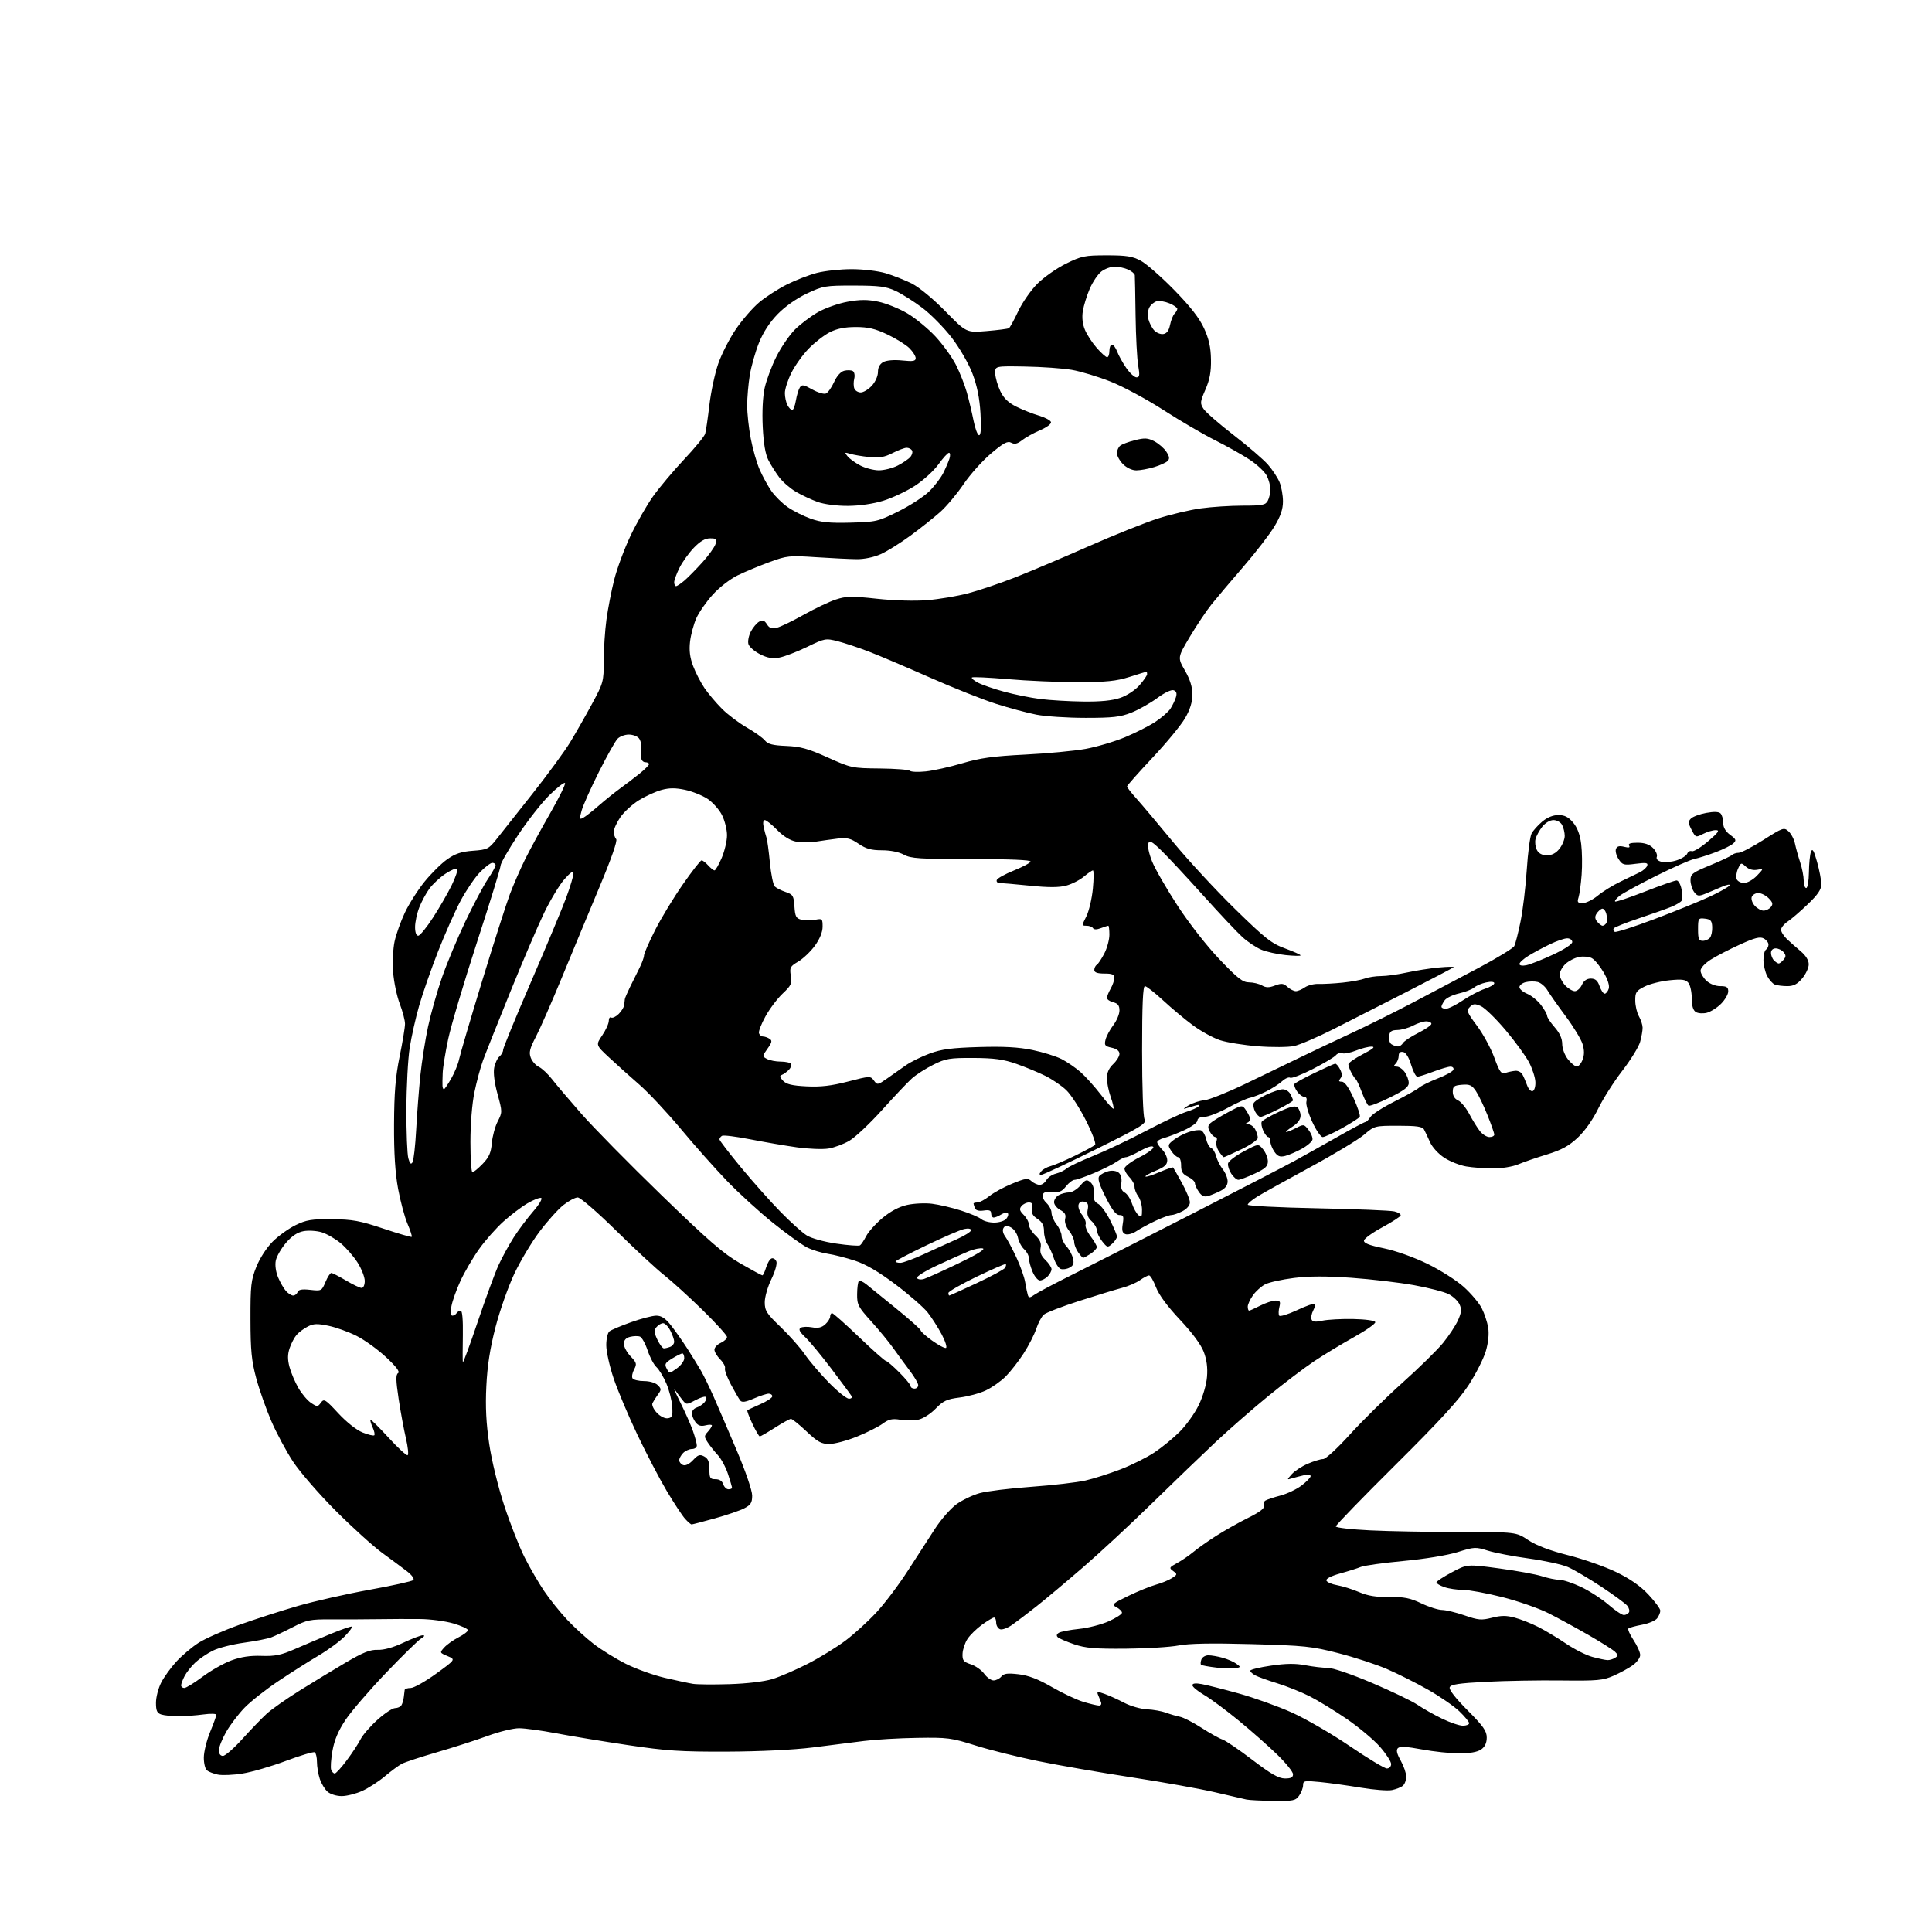 <?xml version="1.0" encoding="UTF-8" standalone="no"?>
<svg 
  version="1.1" 
  xmlns="http://www.w3.org/2000/svg" 
  xmlns:xlink="http://www.w3.org/1999/xlink" 
  xmlns:svg="http://www.w3.org/2000/svg"
  xmlns:rdf="http://www.w3.org/1999/02/22-rdf-syntax-ns#"
  xmlns:cc="http://creativecommons.org/ns#"
  xmlns:dc="http://purl.org/dc/elements/1.1/"
  viewBox="0 0 768 768"
  width="768"
  height="768"
>
<style>svg {background-color: white; }</style>"
<path stroke="none" fill="black" fill-rule="evenodd" d="M506.19,715.88C501.41,715.82 496.60,715.58 495.50,715.35C494.40,715.12 488.77,713.82 483.00,712.46C477.23,711.11 462.38,708.45 450.00,706.55C437.62,704.65 420.86,701.75 412.74,700.09C404.62,698.43 393.37,695.63 387.74,693.85C378.14,690.82 376.68,690.63 364.50,690.83C357.35,690.94 347.90,691.50 343.50,692.06C339.10,692.62 329.88,693.79 323.00,694.65C315.41,695.60 302.05,696.25 289.00,696.30C270.52,696.37 264.97,696.00 249.50,693.69C239.60,692.21 226.78,690.10 221.00,689.00C215.23,687.90 208.62,687.00 206.32,687.00C204.02,687.00 198.44,688.36 193.92,690.03C189.41,691.69 180.36,694.61 173.82,696.51C167.28,698.41 160.93,700.50 159.71,701.15C158.50,701.79 155.47,704.02 153.00,706.10C150.53,708.18 146.47,710.80 144.00,711.92C141.53,713.04 137.86,713.97 135.86,713.98C133.80,713.99 131.36,713.24 130.22,712.25C129.12,711.29 127.72,708.97 127.11,707.10C126.50,705.23 126.00,702.22 126.00,700.41C126.00,698.60 125.60,696.87 125.11,696.57C124.62,696.27 119.48,697.80 113.68,699.98C107.88,702.16 100.10,704.42 96.41,705.01C92.71,705.61 88.29,705.79 86.59,705.43C84.89,705.07 82.94,704.32 82.25,703.76C81.56,703.21 81.01,700.90 81.02,698.63C81.04,696.36 82.16,691.80 83.52,688.50C84.88,685.20 85.99,682.12 86.00,681.66C86.00,681.19 83.68,681.13 80.84,681.52C78.01,681.91 73.58,682.23 70.99,682.23C68.41,682.23 65.33,681.92 64.15,681.55C62.43,681.00 62.00,680.08 62.00,676.89C62.00,674.71 62.93,671.09 64.07,668.86C65.21,666.63 67.94,662.85 70.15,660.46C72.35,658.07 76.30,654.73 78.92,653.05C81.54,651.37 88.82,648.16 95.09,645.91C101.37,643.67 111.86,640.28 118.42,638.39C124.97,636.50 137.78,633.60 146.88,631.96C155.98,630.32 163.82,628.58 164.30,628.10C164.80,627.60 163.74,626.12 161.84,624.65C160.00,623.23 155.57,619.94 152.00,617.34C148.43,614.75 140.08,607.19 133.46,600.56C126.84,593.93 119.21,585.14 116.51,581.04C113.81,576.94 109.91,569.67 107.84,564.88C105.77,560.08 103.07,552.41 101.84,547.83C100.00,540.98 99.59,536.83 99.57,524.50C99.54,511.02 99.78,508.90 101.90,503.59C103.27,500.17 105.99,495.96 108.38,493.57C110.65,491.30 114.75,488.35 117.50,487.01C121.79,484.91 123.85,484.58 132.00,484.65C140.14,484.73 143.06,485.26 152.40,488.39C158.39,490.40 163.46,491.87 163.67,491.66C163.88,491.45 163.13,489.13 162.00,486.50C160.87,483.87 159.19,477.62 158.26,472.61C157.09,466.26 156.59,458.50 156.64,447.00C156.70,434.30 157.21,428.08 158.85,420.00C160.03,414.23 161.00,408.38 161.00,407.00C161.00,405.62 160.06,402.02 158.91,399.00C157.75,395.98 156.57,390.33 156.28,386.46C155.98,382.59 156.24,377.10 156.85,374.26C157.46,371.42 159.30,366.26 160.94,362.80C162.57,359.33 166.08,353.82 168.72,350.54C171.36,347.26 175.43,343.24 177.76,341.60C181.00,339.32 183.40,338.53 188.03,338.19C193.70,337.78 194.27,337.50 197.34,333.63C199.15,331.36 205.60,323.20 211.68,315.50C217.77,307.80 224.52,298.57 226.68,295.00C228.85,291.43 232.73,284.61 235.31,279.85C239.85,271.46 240.00,270.93 240.00,262.67C240.00,257.98 240.48,250.62 241.07,246.32C241.65,242.02 243.03,234.90 244.14,230.50C245.24,226.10 248.13,218.29 250.56,213.15C252.98,208.01 257.06,200.87 259.61,197.29C262.17,193.71 267.75,187.08 272.01,182.55C276.28,178.02 280.02,173.46 280.32,172.41C280.63,171.36 281.38,166.23 281.99,161.01C282.60,155.79 284.19,148.37 285.53,144.53C286.86,140.69 290.04,134.50 292.58,130.78C295.12,127.06 299.29,122.27 301.85,120.14C304.41,118.01 309.31,114.85 312.74,113.12C316.18,111.39 321.56,109.31 324.70,108.49C327.85,107.67 334.07,107.00 338.53,107.00C343.07,107.00 349.03,107.71 352.07,108.61C355.06,109.50 359.75,111.36 362.50,112.74C365.39,114.20 371.01,118.85 375.83,123.77C384.16,132.27 384.16,132.27 392.24,131.60C396.68,131.23 400.65,130.72 401.06,130.46C401.47,130.21 403.13,127.18 404.74,123.75C406.35,120.31 409.78,115.38 412.36,112.79C414.95,110.21 420.08,106.61 423.76,104.80C429.91,101.77 431.23,101.50 439.98,101.50C447.83,101.50 450.20,101.88 453.50,103.66C455.70,104.85 461.66,110.07 466.74,115.26C473.18,121.84 476.78,126.46 478.62,130.49C480.56,134.72 481.30,138.03 481.38,142.88C481.47,147.79 480.90,150.88 479.19,154.83C477.04,159.77 476.99,160.33 478.45,162.56C479.31,163.87 484.69,168.56 490.39,172.96C496.10,177.37 502.23,182.64 504.01,184.67C505.79,186.69 507.87,189.84 508.63,191.65C509.38,193.45 510.00,196.89 510.00,199.28C510.00,202.44 509.08,205.15 506.58,209.30C504.70,212.42 499.17,219.60 494.29,225.24C489.41,230.88 483.75,237.58 481.70,240.12C479.65,242.66 475.74,248.49 473.02,253.06C468.07,261.38 468.07,261.38 471.04,266.56C473.09,270.15 474.00,273.09 473.99,276.12C473.98,279.12 473.07,282.07 471.08,285.50C469.49,288.25 463.65,295.34 458.09,301.25C452.54,307.15 448.00,312.28 448.00,312.63C448.00,312.99 449.69,315.15 451.75,317.44C453.81,319.73 460.35,327.49 466.29,334.69C472.22,341.89 483.29,353.85 490.88,361.28C502.98,373.12 505.44,375.05 510.84,377.02C514.23,378.26 517.00,379.50 517.00,379.78C517.00,380.06 514.30,380.00 511.01,379.66C507.71,379.31 503.37,378.35 501.37,377.51C499.37,376.67 496.01,374.44 493.91,372.54C491.81,370.64 484.71,363.10 478.14,355.79C471.57,348.48 464.14,340.51 461.63,338.08C457.84,334.40 456.96,333.94 456.42,335.34C456.07,336.26 456.78,339.49 458.00,342.51C459.23,345.53 463.81,353.46 468.17,360.14C472.72,367.10 479.82,376.17 484.81,381.39C491.99,388.91 494.02,390.50 496.50,390.50C498.15,390.50 500.45,391.05 501.62,391.71C503.24,392.65 504.44,392.66 506.82,391.76C509.41,390.79 510.20,390.87 511.78,392.30C512.81,393.23 514.31,394.00 515.11,394.00C515.90,394.00 517.52,393.32 518.70,392.49C519.89,391.67 522.35,391.05 524.18,391.12C526.00,391.19 530.31,390.96 533.75,390.60C537.18,390.25 541.15,389.51 542.56,388.98C543.97,388.44 546.87,388.00 549.00,388.00C551.13,388.00 555.72,387.37 559.19,386.60C562.66,385.84 568.39,384.93 571.92,384.60C575.45,384.27 578.12,384.22 577.84,384.49C577.57,384.76 569.28,389.11 559.43,394.15C549.57,399.20 536.33,405.94 530.00,409.13C523.67,412.33 516.65,415.33 514.38,415.82C512.12,416.30 505.68,416.35 500.07,415.91C494.47,415.48 487.66,414.38 484.94,413.48C482.23,412.58 477.41,409.93 474.25,407.60C471.09,405.27 465.74,400.81 462.37,397.68C458.99,394.56 455.73,392.00 455.12,392.00C454.32,392.00 454.00,399.41 454.00,417.57C454.00,432.35 454.41,443.90 454.98,444.96C455.85,446.59 453.74,447.90 435.56,456.90C424.34,462.45 414.62,467.00 413.96,467.00C413.04,467.00 413.03,466.67 413.92,465.60C414.56,464.83 416.20,463.92 417.57,463.57C418.93,463.23 423.30,461.37 427.26,459.44C431.22,457.51 434.84,455.56 435.31,455.09C435.77,454.63 434.13,450.26 431.67,445.38C429.20,440.49 425.68,435.07 423.84,433.32C422.00,431.57 418.25,429.02 415.50,427.65C412.75,426.29 407.57,424.14 404.00,422.89C398.89,421.10 395.26,420.60 387.00,420.55C377.50,420.51 375.98,420.76 371.00,423.24C367.98,424.75 364.12,427.22 362.44,428.74C360.76,430.26 355.44,435.89 350.61,441.26C345.78,446.63 339.95,452.11 337.66,453.46C335.37,454.80 331.61,456.20 329.29,456.57C326.98,456.94 321.35,456.72 316.79,456.08C312.23,455.44 303.89,454.01 298.25,452.90C292.62,451.79 287.56,451.16 287.00,451.50C286.45,451.84 286.00,452.48 286.00,452.92C286.00,453.36 289.86,458.39 294.59,464.11C299.31,469.82 306.40,477.79 310.34,481.80C314.28,485.82 318.94,490.01 320.71,491.11C322.54,492.25 327.59,493.65 332.47,494.36C337.17,495.05 341.40,495.36 341.87,495.05C342.34,494.75 343.44,493.09 344.32,491.38C345.20,489.66 348.12,486.41 350.80,484.17C353.99,481.50 357.38,479.70 360.59,478.98C363.29,478.38 367.75,478.16 370.50,478.51C373.25,478.85 378.43,480.06 382.00,481.20C385.57,482.33 389.21,483.88 390.08,484.63C390.95,485.38 393.25,486.00 395.21,486.00C397.17,486.00 399.32,485.32 400.02,484.48C400.72,483.64 400.98,482.64 400.60,482.26C400.22,481.89 399.04,482.12 397.97,482.79C396.90,483.45 395.57,484.00 395.01,484.00C394.46,484.00 394.00,483.27 394.00,482.39C394.00,481.17 393.28,480.88 391.04,481.21C389.10,481.49 387.89,481.16 387.54,480.24C387.24,479.47 387.00,478.65 387.00,478.42C387.00,478.19 387.70,478.00 388.55,478.00C389.41,478.00 391.55,476.85 393.31,475.45C395.06,474.04 399.18,471.81 402.46,470.48C407.72,468.34 408.59,468.23 410.03,469.53C410.93,470.34 412.39,471.00 413.29,471.00C414.19,471.00 415.38,470.15 415.94,469.12C416.49,468.08 418.20,466.92 419.72,466.54C421.25,466.16 423.18,465.24 424.00,464.50C424.82,463.76 429.52,461.53 434.44,459.55C439.36,457.57 448.81,453.09 455.44,449.59C462.07,446.10 469.30,442.68 471.50,442.00C473.70,441.32 475.95,440.31 476.50,439.77C477.16,439.11 476.65,439.03 475.00,439.52C473.62,439.94 471.82,440.47 471.00,440.70C470.18,440.94 470.85,440.34 472.50,439.38C474.15,438.42 476.98,437.51 478.78,437.36C480.58,437.20 487.78,434.33 494.78,430.97C501.78,427.61 511.55,422.89 516.50,420.49C521.45,418.08 530.67,413.72 537.00,410.78C543.33,407.85 554.35,402.37 561.50,398.61C568.65,394.85 580.48,388.60 587.80,384.73C595.11,380.85 601.48,376.97 601.94,376.09C602.40,375.22 603.53,370.82 604.44,366.32C605.36,361.82 606.47,352.57 606.91,345.77C607.35,338.98 608.21,332.47 608.83,331.32C609.45,330.16 611.35,328.04 613.05,326.61C615.04,324.94 617.35,324.00 619.49,324.00C621.96,324.00 623.47,324.77 625.34,326.99C627.03,329.00 628.08,331.78 628.54,335.48C628.92,338.50 629.00,344.02 628.72,347.74C628.44,351.46 627.89,355.51 627.49,356.75C626.88,358.66 627.13,359.00 629.16,359.00C630.47,359.00 633.18,357.65 635.17,356.01C637.17,354.36 641.21,351.87 644.15,350.47C647.09,349.07 650.59,347.38 651.92,346.71C653.25,346.05 654.55,344.87 654.80,344.10C655.18,342.97 654.29,342.84 650.17,343.38C645.48,344.01 644.96,343.86 643.43,341.54C642.52,340.15 642.04,338.33 642.37,337.48C642.79,336.38 643.70,336.14 645.63,336.62C647.51,337.09 648.09,336.95 647.59,336.15C647.10,335.36 648.15,335.00 650.94,335.00C653.72,335.00 655.66,335.66 657.08,337.08C658.22,338.22 658.91,339.79 658.61,340.57C658.27,341.47 658.94,342.20 660.48,342.58C661.81,342.92 664.52,342.65 666.52,341.99C668.51,341.34 670.39,340.14 670.70,339.34C671.01,338.54 671.83,338.10 672.52,338.37C673.22,338.64 676.12,336.86 678.98,334.43C683.15,330.87 683.75,330.00 682.03,330.00C680.86,330.00 678.59,330.68 676.98,331.51C674.12,332.99 674.03,332.95 672.44,329.89C671.07,327.24 671.03,326.54 672.18,325.39C672.93,324.64 675.65,323.63 678.21,323.15C681.30,322.58 683.24,322.64 683.94,323.34C684.52,323.92 685.00,325.62 685.00,327.12C685.00,328.92 685.92,330.51 687.75,331.86C690.17,333.64 690.32,334.05 689.00,335.29C688.17,336.06 685.02,337.63 682.00,338.77C678.98,339.90 675.15,341.12 673.50,341.47C671.85,341.81 665.10,344.79 658.50,348.09C651.90,351.39 645.38,354.93 644.01,355.97C642.65,357.01 641.75,358.09 642.03,358.36C642.30,358.64 647.62,356.87 653.84,354.43C660.07,351.99 665.75,350.00 666.47,350.00C667.19,350.00 668.07,351.58 668.44,353.52C668.80,355.45 668.82,357.48 668.48,358.03C668.14,358.58 666.39,359.64 664.59,360.40C662.80,361.15 656.97,363.22 651.65,365.00C646.32,366.78 641.74,368.61 641.47,369.05C641.19,369.50 641.38,370.12 641.88,370.42C642.38,370.73 649.47,368.46 657.64,365.37C665.82,362.28 675.72,358.26 679.66,356.42C683.60,354.59 687.13,352.59 687.51,351.99C687.88,351.39 686.45,351.65 684.34,352.57C682.23,353.49 679.23,354.75 677.67,355.37C675.24,356.34 674.64,356.22 673.42,354.56C672.64,353.49 672.00,351.40 672.00,349.90C672.00,347.46 672.77,346.87 679.75,343.99C684.01,342.23 687.93,340.39 688.45,339.90C688.97,339.40 690.20,339.00 691.17,339.00C692.14,339.00 696.56,336.69 701.00,333.88C708.73,328.97 709.15,328.83 710.98,330.48C712.03,331.43 713.18,333.62 713.53,335.35C713.89,337.08 714.82,340.43 715.59,342.78C716.37,345.14 717.00,348.40 717.00,350.03C717.00,351.67 717.45,353.00 718.00,353.00C718.55,353.00 719.03,350.20 719.07,346.75C719.11,343.31 719.48,339.64 719.89,338.58C720.47,337.10 721.03,338.03 722.32,342.65C723.24,345.94 724.00,349.91 724.00,351.47C724.00,353.59 722.66,355.59 718.68,359.40C715.76,362.21 712.16,365.31 710.68,366.30C709.21,367.28 708.00,368.77 708.00,369.59C708.00,370.42 709.05,372.08 710.33,373.30C711.61,374.51 714.08,376.70 715.83,378.16C717.84,379.85 719.00,381.74 719.00,383.33C719.00,384.72 717.83,387.23 716.41,388.92C714.47,391.22 712.98,392.00 710.49,392.00C708.66,392.00 706.44,391.72 705.54,391.38C704.65,391.04 703.27,389.48 702.46,387.93C701.66,386.37 701.00,383.53 701.00,381.61C701.00,379.69 701.45,377.84 702.00,377.50C702.55,377.16 703.00,376.25 703.00,375.48C703.00,374.70 702.14,373.61 701.09,373.05C699.61,372.26 697.52,372.79 691.67,375.46C687.53,377.34 682.31,380.04 680.07,381.45C677.75,382.92 676.00,384.81 676.00,385.84C676.00,386.84 677.04,388.63 678.31,389.83C679.69,391.12 681.92,392.00 683.81,392.00C686.37,392.00 687.00,392.41 687.00,394.08C687.00,395.22 685.71,397.45 684.13,399.03C682.55,400.61 680.00,402.21 678.47,402.60C676.94,402.98 674.97,402.84 674.10,402.28C673.02,401.60 672.50,399.80 672.50,396.79C672.50,394.33 671.89,391.58 671.15,390.68C670.05,389.36 668.63,389.17 663.65,389.67C660.27,390.01 655.81,391.13 653.75,392.16C650.41,393.84 650.00,394.45 650.04,397.77C650.05,399.82 650.71,402.62 651.50,404.00C652.29,405.38 652.94,407.40 652.96,408.50C652.98,409.60 652.53,412.14 651.98,414.14C651.42,416.14 648.23,421.32 644.89,425.64C641.55,429.96 637.23,436.75 635.30,440.72C633.14,445.14 629.98,449.61 627.14,452.27C623.61,455.56 620.71,457.14 615.00,458.89C610.88,460.15 605.71,461.92 603.53,462.84C601.29,463.78 596.93,464.49 593.53,464.48C590.21,464.47 585.42,464.12 582.89,463.69C580.35,463.27 576.42,461.71 574.15,460.24C571.79,458.71 569.36,456.05 568.46,454.03C567.61,452.09 566.53,449.82 566.08,449.00C565.44,447.83 563.18,447.50 555.83,447.50C546.47,447.50 546.37,447.53 542.24,451.06C539.95,453.02 530.30,458.84 520.79,463.99C511.28,469.15 501.81,474.41 499.75,475.69C497.69,476.98 496.00,478.41 496.00,478.89C496.00,479.37 508.49,480.01 523.75,480.31C539.01,480.62 552.76,481.18 554.29,481.56C555.83,481.94 556.95,482.66 556.78,483.17C556.61,483.67 553.33,485.79 549.49,487.87C545.64,489.95 542.37,492.30 542.22,493.09C542.02,494.15 544.11,494.98 550.06,496.21C554.81,497.19 562.01,499.75 567.41,502.38C572.48,504.85 578.99,508.98 581.87,511.57C584.75,514.16 587.97,517.97 589.02,520.05C590.08,522.12 591.23,525.60 591.58,527.78C591.98,530.26 591.62,533.76 590.63,537.12C589.75,540.08 586.71,546.10 583.86,550.50C580.03,556.42 572.48,564.67 554.84,582.18C541.73,595.20 531.00,606.27 531.00,606.77C531.00,607.28 537.15,607.98 544.66,608.34C552.17,608.71 568.29,609.00 580.49,609.00C602.66,609.00 602.66,609.00 607.51,612.22C610.75,614.36 616.05,616.37 623.38,618.23C629.44,619.76 638.04,622.78 642.50,624.94C648.03,627.62 652.09,630.46 655.30,633.89C657.88,636.65 660.00,639.52 660.00,640.27C660.00,641.01 659.44,642.38 658.75,643.30C658.06,644.23 655.34,645.38 652.70,645.87C650.07,646.36 647.64,647.03 647.31,647.36C646.98,647.69 647.90,649.76 649.35,651.96C650.81,654.16 652.00,656.84 652.00,657.91C652.00,658.98 650.67,660.81 649.04,661.97C647.42,663.13 643.98,665.01 641.41,666.14C637.23,667.99 634.99,668.19 620.61,668.02C611.75,667.91 598.28,668.15 590.67,668.55C579.98,669.10 576.71,669.60 576.28,670.72C575.93,671.64 578.54,675.01 583.36,679.86C589.66,686.19 591.00,688.10 591.00,690.72C591.00,692.86 590.28,694.39 588.78,695.44C587.32,696.46 584.32,697.00 580.11,697.00C576.56,697.00 569.86,696.29 565.21,695.42C559.20,694.29 556.46,694.14 555.69,694.91C554.93,695.67 555.25,697.10 556.81,699.88C558.01,702.02 559.00,704.89 559.00,706.26C559.00,707.63 558.39,709.26 557.65,709.87C556.91,710.49 554.95,711.26 553.30,711.59C551.64,711.92 546.06,711.49 540.89,710.62C535.73,709.76 528.46,708.75 524.75,708.39C518.54,707.78 518.00,707.88 518.00,709.64C518.00,710.69 517.30,712.56 516.44,713.78C515.03,715.80 514.11,715.99 506.19,715.88zM510.75,706.97C513.16,706.99 514.00,706.56 514.00,705.29C514.00,704.35 511.19,700.85 507.75,697.51C504.31,694.16 497.41,688.07 492.41,683.96C487.42,679.86 481.23,675.27 478.66,673.77C476.10,672.28 474.00,670.54 474.00,669.91C474.00,669.15 475.22,669.00 477.75,669.46C479.81,669.84 486.45,671.52 492.50,673.20C498.55,674.89 508.00,678.28 513.50,680.74C519.00,683.21 529.37,689.22 536.56,694.11C543.74,699.00 550.38,703.00 551.31,703.00C552.26,703.00 553.00,702.23 553.00,701.23C553.00,700.26 551.00,697.17 548.55,694.37C546.09,691.57 540.13,686.58 535.30,683.27C530.46,679.96 523.80,675.90 520.50,674.24C517.20,672.59 511.46,670.29 507.74,669.14C504.02,668.00 500.08,666.58 498.99,665.99C497.89,665.41 497.00,664.57 497.00,664.13C497.00,663.68 500.71,662.78 505.25,662.12C511.23,661.24 514.98,661.20 518.89,661.96C521.85,662.53 525.85,663.00 527.78,663.00C529.83,663.00 537.15,665.49 545.40,668.99C553.16,672.29 561.31,676.20 563.51,677.70C565.70,679.19 570.09,681.67 573.27,683.21C576.44,684.74 580.15,686.00 581.52,686.00C582.88,686.00 584.00,685.55 584.00,685.00C584.00,684.45 582.24,682.31 580.09,680.25C577.93,678.19 572.32,674.32 567.61,671.65C562.90,668.98 555.55,665.29 551.28,663.45C547.00,661.61 538.33,658.77 532.00,657.15C521.48,654.44 518.54,654.14 497.50,653.56C481.65,653.13 472.64,653.29 468.50,654.10C465.20,654.74 455.75,655.31 447.50,655.38C435.24,655.48 431.50,655.16 427.00,653.63C423.98,652.60 421.05,651.34 420.51,650.84C419.86,650.24 420.00,649.62 420.90,649.06C421.67,648.59 425.26,647.90 428.90,647.52C432.53,647.15 437.86,645.78 440.75,644.48C443.64,643.18 446.00,641.65 446.00,641.09C446.00,640.53 445.02,639.55 443.82,638.90C441.79,637.82 442.11,637.51 448.57,634.38C452.38,632.54 457.30,630.53 459.50,629.93C461.70,629.33 464.55,628.16 465.83,627.34C468.06,625.92 468.08,625.78 466.35,624.51C464.65,623.27 464.76,623.05 467.91,621.34C469.77,620.33 472.69,618.33 474.40,616.91C476.10,615.48 480.20,612.60 483.50,610.49C486.80,608.39 492.52,605.17 496.22,603.34C500.81,601.06 502.77,599.56 502.40,598.60C502.11,597.83 502.38,596.88 503.02,596.49C503.66,596.09 506.35,595.20 509.01,594.50C511.67,593.80 515.45,591.99 517.42,590.49C519.39,588.99 521.00,587.32 521.00,586.77C521.00,586.20 519.84,586.06 518.25,586.44C516.74,586.80 514.60,587.36 513.50,587.68C511.50,588.27 511.50,588.27 513.50,586.00C514.60,584.76 517.45,582.90 519.83,581.87C522.22,580.84 524.98,580.00 525.97,580.00C526.98,580.00 531.64,575.73 536.59,570.25C541.44,564.89 550.82,555.65 557.45,549.71C564.08,543.78 571.38,536.62 573.67,533.80C575.97,530.97 578.63,526.94 579.58,524.82C580.95,521.78 581.08,520.47 580.20,518.54C579.59,517.20 577.65,515.35 575.89,514.45C574.14,513.54 567.93,511.93 562.10,510.88C556.27,509.83 545.10,508.51 537.27,507.95C527.34,507.25 520.42,507.26 514.38,508.01C509.62,508.61 504.47,509.74 502.94,510.53C501.41,511.32 499.22,513.28 498.08,514.89C496.94,516.49 496.00,518.53 496.00,519.40C496.00,520.28 496.24,521.00 496.54,521.00C496.84,521.00 498.84,520.10 501.00,519.00C503.16,517.90 505.89,517.00 507.07,517.00C508.87,517.00 509.11,517.41 508.58,519.55C508.23,520.95 508.19,522.49 508.49,522.98C508.79,523.47 511.98,522.50 515.57,520.82C519.16,519.14 522.34,518.00 522.63,518.30C522.92,518.59 522.64,519.80 522.00,520.99C521.37,522.18 521.08,523.76 521.36,524.49C521.74,525.48 522.83,525.61 525.68,524.99C527.78,524.54 533.29,524.24 537.92,524.33C542.81,524.43 546.48,524.94 546.69,525.56C546.88,526.14 543.09,528.81 538.27,531.50C533.45,534.18 526.31,538.51 522.41,541.11C518.51,543.72 510.29,549.95 504.16,554.96C498.02,559.97 488.62,568.19 483.25,573.22C477.89,578.26 466.52,589.19 458.00,597.52C449.48,605.86 437.08,617.36 430.45,623.09C423.83,628.81 415.55,635.75 412.07,638.50C408.58,641.25 404.23,644.57 402.39,645.87C400.56,647.17 398.37,647.97 397.53,647.65C396.69,647.33 396.00,646.15 396.00,645.03C396.00,643.91 395.62,643.00 395.15,643.00C394.68,643.00 392.53,644.28 390.36,645.85C388.19,647.42 385.60,649.96 384.59,651.50C383.59,653.03 382.70,655.68 382.63,657.37C382.52,660.04 382.96,660.61 385.90,661.58C387.77,662.19 390.17,663.89 391.24,665.35C392.30,666.81 393.97,668.00 394.96,668.00C395.95,668.00 397.33,667.30 398.04,666.45C399.06,665.22 400.51,665.04 404.92,665.55C408.89,666.02 412.68,667.48 418.08,670.60C422.26,673.02 427.88,675.67 430.58,676.49C433.29,677.31 436.11,677.98 436.86,677.99C437.67,678.00 437.97,677.40 437.61,676.50C437.27,675.67 436.74,674.37 436.43,673.59C435.95,672.41 436.39,672.38 439.18,673.38C441.01,674.04 444.51,675.63 446.96,676.92C449.41,678.20 453.46,679.36 455.96,679.48C458.46,679.60 461.85,680.21 463.50,680.82C465.15,681.44 467.65,682.17 469.04,682.44C470.44,682.71 474.32,684.70 477.66,686.86C480.99,689.01 484.72,691.09 485.94,691.48C487.16,691.87 492.51,695.51 497.83,699.57C505.20,705.19 508.27,706.95 510.75,706.97zM133.07,705.00C133.55,705.00 135.70,702.64 137.85,699.75C140.01,696.86 142.48,693.10 143.34,691.38C144.21,689.66 147.23,686.18 150.07,683.63C152.90,681.08 156.04,679.00 157.05,679.00C158.06,679.00 159.20,678.49 159.58,677.86C159.97,677.24 160.39,675.78 160.52,674.61C160.64,673.45 160.80,672.16 160.87,671.75C160.94,671.34 162.02,671.00 163.26,671.00C164.50,671.00 169.03,668.45 173.33,665.34C181.14,659.68 181.14,659.68 177.92,658.33C174.74,656.99 174.73,656.96 176.61,654.88C177.65,653.73 180.19,651.93 182.25,650.87C184.31,649.82 186.00,648.53 186.00,648.01C186.00,647.48 183.41,646.29 180.25,645.36C177.09,644.43 171.12,643.63 167.00,643.59C162.88,643.54 155.22,643.57 150.00,643.65C144.78,643.73 136.45,643.76 131.50,643.73C123.33,643.67 121.95,643.96 116.50,646.77C113.20,648.47 109.30,650.32 107.84,650.87C106.38,651.43 101.46,652.39 96.91,653.01C92.36,653.64 86.81,655.06 84.57,656.18C82.33,657.30 79.22,659.41 77.66,660.86C76.10,662.31 74.19,664.72 73.41,666.20C72.63,667.69 72.00,669.37 72.00,669.95C72.00,670.53 72.57,671.00 73.27,671.00C73.97,671.00 77.23,668.99 80.52,666.53C83.80,664.07 88.97,661.15 92.00,660.03C95.83,658.62 99.48,658.08 104.00,658.24C109.28,658.42 111.72,657.93 117.00,655.62C120.58,654.06 127.10,651.30 131.50,649.48C135.90,647.66 139.69,646.37 139.93,646.60C140.17,646.84 138.84,648.60 136.98,650.52C135.12,652.44 130.42,655.89 126.55,658.17C122.67,660.46 115.48,665.03 110.57,668.32C105.66,671.60 99.66,676.33 97.24,678.82C94.82,681.31 91.53,685.63 89.93,688.42C88.33,691.21 87.01,694.51 87.01,695.75C87.00,697.17 87.60,698.00 88.63,698.00C89.53,698.00 93.01,694.96 96.36,691.25C99.71,687.54 104.04,683.05 105.98,681.27C107.92,679.49 113.78,675.37 119.00,672.10C124.22,668.83 132.51,663.80 137.40,660.92C144.36,656.83 147.15,655.72 150.16,655.84C152.63,655.93 156.31,654.90 160.36,652.99C163.84,651.35 167.33,650.02 168.10,650.04C168.97,650.06 168.73,650.53 167.45,651.29C166.33,651.95 160.02,658.12 153.44,665.00C146.86,671.88 139.62,680.28 137.35,683.69C134.46,688.03 132.92,691.69 132.16,695.97C131.57,699.32 131.34,702.73 131.65,703.53C131.96,704.34 132.60,705.00 133.07,705.00zM290.00,669.48C296.85,669.27 303.72,668.46 307.00,667.47C310.02,666.55 316.42,663.79 321.20,661.33C325.99,658.86 332.74,654.70 336.20,652.08C339.67,649.46 345.17,644.43 348.43,640.90C351.70,637.38 357.27,630.00 360.81,624.50C364.36,619.00 369.23,611.46 371.64,607.75C374.04,604.04 377.90,599.64 380.19,597.97C382.49,596.31 386.65,594.31 389.44,593.54C392.22,592.77 401.48,591.63 410.00,591.02C418.52,590.40 428.20,589.28 431.50,588.52C434.80,587.76 441.07,585.77 445.44,584.08C449.81,582.40 455.85,579.39 458.87,577.39C461.88,575.39 466.43,571.66 468.98,569.11C471.53,566.56 474.91,561.84 476.49,558.61C478.15,555.23 479.55,550.47 479.80,547.35C480.11,543.68 479.69,540.48 478.50,537.37C477.41,534.50 473.88,529.74 469.04,524.60C464.09,519.35 460.68,514.72 459.52,511.70C458.54,509.12 457.30,507.00 456.77,507.00C456.24,507.00 454.61,507.85 453.15,508.90C451.68,509.94 448.46,511.32 445.99,511.96C443.52,512.61 435.88,514.94 429.00,517.15C422.12,519.36 415.78,521.82 414.91,522.60C414.03,523.39 412.69,525.91 411.93,528.20C411.17,530.50 408.91,534.92 406.90,538.03C404.89,541.14 401.68,545.25 399.77,547.17C397.85,549.08 394.30,551.58 391.87,552.72C389.44,553.87 384.76,555.13 381.47,555.54C376.38,556.18 374.97,556.83 371.90,559.99C369.87,562.07 366.88,563.97 365.05,564.34C363.26,564.70 360.01,564.71 357.83,564.36C354.67,563.85 353.27,564.17 350.90,565.92C349.26,567.13 344.68,569.44 340.71,571.05C336.75,572.67 331.79,573.99 329.69,574.00C326.49,574.00 325.04,573.20 320.59,569.00C317.69,566.25 314.90,564.01 314.40,564.03C313.91,564.04 311.05,565.61 308.05,567.53C305.05,569.44 302.34,571.00 302.03,571.00C301.72,571.00 300.40,568.74 299.09,565.98C297.78,563.22 296.88,560.80 297.10,560.61C297.32,560.42 299.64,559.33 302.25,558.19C304.86,557.05 307.00,555.64 307.00,555.06C307.00,554.48 306.36,554.00 305.58,554.00C304.80,554.00 302.13,554.87 299.65,555.94C296.24,557.40 294.91,557.58 294.22,556.69C293.71,556.03 292.06,553.18 290.54,550.34C289.02,547.50 287.96,544.61 288.19,543.93C288.42,543.25 287.57,541.66 286.30,540.39C285.04,539.13 284.00,537.39 284.00,536.52C284.00,535.66 285.12,534.44 286.50,533.82C287.88,533.19 289.00,532.14 289.00,531.48C289.00,530.82 284.61,525.98 279.25,520.73C273.89,515.49 267.02,509.25 264.00,506.88C260.98,504.50 252.43,496.59 245.01,489.28C237.43,481.82 230.70,476.00 229.65,476.00C228.63,476.00 226.06,477.37 223.96,479.03C221.85,480.70 217.59,485.44 214.49,489.56C211.39,493.68 206.87,501.22 204.46,506.31C202.05,511.41 198.68,520.96 196.98,527.54C194.80,535.98 193.72,542.88 193.33,551.00C192.92,559.25 193.25,565.75 194.47,574.00C195.46,580.65 197.98,590.98 200.45,598.50C202.80,605.65 206.42,614.88 208.50,619.00C210.57,623.13 214.10,629.20 216.33,632.50C218.56,635.80 222.67,640.92 225.45,643.87C228.23,646.83 232.97,651.16 236.00,653.49C239.03,655.82 244.77,659.37 248.77,661.39C252.77,663.40 259.75,665.91 264.27,666.97C268.80,668.02 273.85,669.10 275.50,669.36C277.15,669.62 283.68,669.68 290.00,669.48zM491.40,663.13C490.35,663.38 486.90,663.28 483.71,662.92C480.53,662.55 477.70,662.04 477.44,661.77C477.17,661.50 477.24,660.55 477.58,659.64C477.93,658.74 479.18,658.00 480.36,658.01C481.54,658.01 484.10,658.45 486.05,659.00C488.00,659.54 490.43,660.59 491.44,661.34C493.24,662.65 493.24,662.70 491.40,663.13zM639.00,659.92C639.83,659.95 641.17,659.54 642.00,659.02C643.33,658.18 643.33,657.91 642.00,656.61C641.17,655.81 636.45,652.82 631.50,649.97C626.55,647.12 619.36,643.20 615.53,641.27C611.69,639.33 603.43,636.46 597.17,634.87C590.91,633.29 583.88,632.00 581.54,632.00C579.21,632.00 575.88,631.51 574.15,630.90C572.42,630.30 571.00,629.46 571.00,629.04C571.00,628.62 573.75,626.81 577.11,625.02C583.22,621.76 583.22,621.76 595.86,623.46C602.81,624.39 610.49,625.79 612.93,626.57C615.36,627.36 618.51,628.00 619.93,628.00C621.34,628.00 625.20,629.28 628.51,630.84C631.81,632.41 636.68,635.56 639.32,637.84C641.96,640.13 644.74,642.00 645.50,642.00C646.26,642.00 647.17,641.53 647.53,640.96C647.88,640.38 647.57,639.18 646.84,638.28C646.10,637.39 641.45,633.98 636.50,630.71C631.55,627.44 625.59,623.93 623.25,622.91C620.91,621.90 613.93,620.38 607.75,619.53C601.56,618.69 594.22,617.28 591.44,616.40C586.61,614.88 586.05,614.90 579.44,616.98C575.40,618.24 566.42,619.72 557.94,620.51C549.94,621.26 542.29,622.32 540.94,622.88C539.60,623.44 535.88,624.61 532.68,625.49C529.15,626.47 527.02,627.56 527.26,628.28C527.48,628.94 529.42,629.78 531.58,630.15C533.74,630.53 537.64,631.76 540.26,632.88C543.71,634.37 547.00,634.91 552.26,634.84C558.14,634.76 560.53,635.23 565.00,637.36C568.02,638.80 571.74,639.98 573.25,639.99C574.76,640.00 578.78,640.96 582.18,642.14C587.65,644.04 588.92,644.14 593.08,643.08C596.71,642.15 598.80,642.14 602.13,643.04C604.52,643.68 608.72,645.34 611.48,646.74C614.24,648.14 619.20,651.11 622.50,653.35C625.80,655.59 630.52,657.98 633.00,658.65C635.48,659.32 638.17,659.89 639.00,659.92zM274.92,605.99C274.61,605.99 273.44,604.99 272.33,603.75C271.21,602.51 267.95,597.55 265.07,592.73C262.20,587.91 256.91,577.78 253.32,570.23C249.73,562.68 245.49,552.61 243.90,547.85C242.30,543.10 241.00,537.19 241.00,534.72C241.00,532.26 241.56,529.79 242.25,529.24C242.94,528.68 246.79,527.05 250.81,525.62C254.83,524.18 259.37,523.00 260.89,523.00C262.90,523.00 264.49,524.03 266.64,526.75C268.28,528.81 271.21,532.98 273.16,536.00C275.10,539.02 277.60,543.08 278.71,545.00C279.82,546.92 282.11,551.65 283.81,555.50C285.51,559.35 289.62,568.92 292.95,576.78C296.42,584.97 299.00,592.52 299.00,594.50C299.00,597.36 298.46,598.23 295.83,599.59C294.09,600.49 288.80,602.30 284.08,603.60C279.36,604.91 275.24,605.98 274.92,605.99zM289.57,592.00C290.36,592.00 291.00,591.75 291.00,591.44C291.00,591.13 290.28,588.67 289.40,585.97C288.51,583.27 286.70,579.89 285.36,578.44C284.02,577.00 282.21,574.72 281.33,573.38C279.87,571.15 279.87,570.80 281.37,569.15C282.27,568.15 283.00,567.03 283.00,566.65C283.00,566.27 281.85,566.25 280.45,566.60C278.60,567.07 277.51,566.72 276.48,565.37C275.70,564.34 275.05,562.74 275.03,561.82C275.01,560.89 275.86,559.86 276.91,559.53C277.96,559.20 279.37,558.25 280.05,557.44C280.73,556.62 281.00,555.67 280.65,555.32C280.30,554.97 278.40,555.54 276.43,556.59C272.86,558.49 272.84,558.49 271.17,556.37C270.25,555.20 268.92,553.40 268.22,552.37C267.52,551.34 268.52,553.65 270.44,557.50C272.37,561.35 274.63,566.47 275.47,568.88C276.31,571.28 277.00,573.87 277.00,574.63C277.00,575.38 276.13,576.00 275.07,576.00C274.01,576.00 272.44,576.71 271.57,577.57C270.71,578.44 270.00,579.74 270.00,580.46C270.00,581.19 270.70,582.05 271.56,582.38C272.50,582.75 274.05,581.97 275.49,580.42C277.48,578.27 278.20,578.04 279.93,578.96C281.49,579.80 282.00,581.05 282.00,584.04C282.00,587.57 282.26,588.00 284.43,588.00C285.99,588.00 287.09,588.72 287.50,590.00C287.85,591.10 288.78,592.00 289.57,592.00zM162.05,578.47C162.48,578.21 162.16,575.18 161.36,571.75C160.55,568.31 159.25,561.25 158.46,556.05C157.35,548.68 157.31,546.43 158.25,545.84C159.07,545.34 157.53,543.29 153.48,539.51C150.19,536.44 144.90,532.62 141.72,531.03C138.54,529.43 133.51,527.62 130.53,527.01C126.12,526.09 124.61,526.15 122.31,527.34C120.76,528.14 118.77,529.63 117.89,530.65C117.01,531.67 115.77,534.03 115.14,535.90C114.31,538.38 114.29,540.40 115.08,543.40C115.68,545.65 117.27,549.42 118.63,551.76C119.98,554.10 122.25,556.77 123.67,557.70C126.10,559.30 126.32,559.29 127.57,557.58C128.79,555.91 129.32,556.23 134.46,561.78C137.75,565.33 141.71,568.47 144.14,569.44C146.40,570.34 148.49,570.84 148.79,570.55C149.08,570.25 148.78,568.82 148.12,567.38C147.47,565.93 147.08,564.58 147.28,564.39C147.47,564.20 150.70,567.39 154.46,571.49C158.21,575.59 161.63,578.73 162.05,578.47zM265.46,563.79C267.21,563.54 267.46,562.88 267.22,559.11C267.06,556.69 266.01,552.56 264.87,549.93C263.74,547.30 261.98,544.38 260.95,543.45C259.92,542.52 258.34,539.54 257.44,536.81C256.53,534.09 255.16,531.62 254.39,531.32C253.62,531.03 251.87,531.07 250.50,531.41C248.79,531.84 248.00,532.73 248.00,534.21C248.00,535.41 249.20,537.65 250.68,539.18C253.08,541.69 253.22,542.22 252.06,544.39C251.35,545.72 251.07,547.30 251.44,547.90C251.81,548.51 253.86,549.00 255.99,549.00C258.22,549.00 260.54,549.68 261.47,550.62C262.94,552.08 262.95,552.43 261.53,554.37C260.67,555.54 259.70,557.09 259.36,557.80C259.02,558.52 259.80,560.22 261.09,561.59C262.42,563.02 264.30,563.96 265.46,563.79zM337.44,556.00C338.52,556.00 338.85,555.56 338.36,554.75C337.94,554.06 334.36,549.23 330.41,544.00C326.45,538.77 321.81,533.18 320.10,531.56C317.84,529.42 317.34,528.40 318.25,527.83C318.94,527.39 320.98,527.30 322.79,527.64C325.17,528.07 326.62,527.75 328.04,526.46C329.12,525.49 330.00,524.08 330.00,523.35C330.00,522.61 330.35,522.00 330.77,522.00C331.20,522.00 336.01,526.27 341.47,531.50C346.93,536.73 351.75,541.00 352.17,541.00C352.60,541.00 354.98,543.04 357.47,545.53C359.96,548.02 362.00,550.49 362.00,551.03C362.00,551.56 362.68,552.00 363.50,552.00C364.32,552.00 365.00,551.39 365.00,550.65C365.00,549.91 363.54,547.37 361.75,545.01C359.96,542.65 357.03,538.65 355.24,536.12C353.45,533.59 349.44,528.70 346.33,525.27C341.15,519.55 340.67,518.62 340.72,514.46C340.74,511.95 341.05,509.62 341.40,509.27C341.75,508.92 343.11,509.50 344.42,510.57C345.73,511.63 351.12,516.01 356.40,520.29C361.68,524.58 366.00,528.44 366.00,528.87C366.00,529.31 368.03,531.12 370.52,532.91C373.01,534.69 375.48,536.01 376.02,535.83C376.56,535.65 375.82,533.25 374.37,530.50C372.91,527.75 370.40,523.81 368.78,521.75C367.16,519.69 361.43,514.69 356.04,510.63C349.29,505.54 344.25,502.59 339.87,501.15C336.37,500.00 331.48,498.75 329.00,498.39C326.52,498.02 322.84,496.89 320.82,495.88C318.80,494.86 312.72,490.49 307.32,486.15C301.92,481.82 293.65,474.28 288.95,469.39C284.25,464.50 275.98,455.20 270.59,448.71C265.19,442.23 257.82,434.36 254.21,431.21C250.60,428.07 245.20,423.23 242.22,420.45C236.79,415.40 236.79,415.40 239.40,411.56C240.83,409.45 242.00,406.86 242.00,405.80C242.00,404.75 242.43,404.15 242.96,404.48C243.49,404.80 244.84,404.16 245.96,403.04C247.08,401.92 248.06,400.33 248.12,399.50C248.19,398.68 248.31,397.63 248.38,397.17C248.44,396.72 249.36,394.58 250.41,392.42C251.46,390.26 253.15,386.86 254.16,384.86C255.17,382.86 256.00,380.60 256.00,379.84C256.00,379.07 257.97,374.55 260.39,369.78C262.80,365.01 267.77,356.81 271.44,351.56C275.10,346.30 278.46,342.00 278.89,342.00C279.33,342.00 280.50,342.90 281.50,344.00C282.50,345.10 283.63,346.00 284.03,346.00C284.43,346.00 285.71,343.78 286.88,341.06C288.04,338.35 289.00,334.28 289.00,332.02C289.00,329.77 288.09,326.14 286.98,323.96C285.87,321.78 283.28,318.89 281.23,317.54C279.18,316.19 275.18,314.58 272.34,313.98C268.56,313.17 266.07,313.17 263.01,314.00C260.71,314.62 256.68,316.45 254.05,318.06C251.42,319.68 248.08,322.72 246.63,324.81C245.19,326.90 244.00,329.51 244.00,330.60C244.00,331.70 244.42,333.03 244.94,333.55C245.53,334.15 243.07,341.21 238.34,352.50C234.19,362.40 227.50,378.52 223.46,388.32C219.43,398.12 214.75,408.79 213.07,412.02C210.57,416.82 210.19,418.37 210.99,420.46C211.52,421.87 212.98,423.52 214.23,424.11C215.48,424.71 217.85,426.94 219.50,429.07C221.15,431.20 226.39,437.37 231.15,442.79C235.91,448.21 250.21,462.74 262.93,475.07C281.77,493.33 287.59,498.38 294.28,502.22C298.80,504.82 302.74,506.96 303.04,506.97C303.34,506.99 304.02,505.57 304.54,503.82C305.07,502.06 306.06,500.45 306.75,500.23C307.44,500.01 308.28,500.57 308.63,501.48C308.98,502.39 308.09,505.52 306.63,508.50C305.18,511.46 304.00,515.58 304.00,517.67C304.00,521.02 304.73,522.17 310.28,527.48C313.74,530.79 318.08,535.70 319.93,538.39C321.77,541.07 326.09,546.14 329.52,549.64C332.96,553.14 336.52,556.00 337.44,556.00zM269.05,543.96C270.67,542.81 272.00,540.99 272.00,539.93C272.00,538.87 271.66,538.00 271.25,538.00C270.84,538.01 269.02,538.91 267.22,540.01C264.39,541.74 264.08,542.29 265.02,544.04C266.10,546.06 266.10,546.06 269.05,543.96zM189.88,525.50C193.03,516.15 196.77,505.97 198.19,502.89C199.61,499.80 202.32,494.85 204.21,491.89C206.11,488.92 209.60,484.27 211.96,481.54C214.35,478.79 215.75,476.42 215.11,476.20C214.49,476.00 212.03,476.96 209.66,478.35C207.29,479.74 203.00,482.99 200.13,485.57C197.26,488.15 192.91,493.06 190.47,496.49C188.03,499.91 184.70,505.59 183.07,509.11C181.45,512.62 179.82,517.19 179.45,519.25C179.02,521.63 179.16,523.00 179.83,523.00C180.41,523.00 181.16,522.55 181.50,522.00C181.84,521.45 182.58,521.00 183.14,521.00C183.77,521.00 184.09,524.67 183.99,530.75C183.89,536.11 183.89,540.95 183.98,541.50C184.07,542.05 186.72,534.85 189.88,525.50zM263.90,536.00C264.42,536.00 265.55,535.73 266.42,535.39C267.29,535.06 268.00,534.14 268.00,533.34C268.00,532.55 267.31,530.57 266.47,528.95C265.64,527.33 264.34,526.00 263.60,526.00C262.85,526.00 261.67,526.70 260.96,527.55C259.90,528.82 259.97,529.71 261.32,532.55C262.23,534.45 263.39,536.00 263.90,536.00zM411.26,514.64C412.49,513.77 419.35,510.14 426.50,506.58C433.65,503.02 454.89,492.24 473.69,482.63C492.50,473.02 510.95,463.48 514.69,461.43C518.44,459.37 526.13,455.06 531.80,451.85C537.46,448.63 542.42,446.00 542.81,446.00C543.20,446.00 544.08,445.10 544.76,444.01C545.45,442.92 549.72,440.17 554.25,437.90C558.79,435.63 563.22,433.14 564.11,432.36C565.00,431.58 568.34,429.93 571.54,428.69C574.74,427.45 577.54,425.89 577.76,425.22C577.98,424.55 577.46,424.00 576.59,424.00C575.73,424.00 572.65,424.90 569.76,426.00C566.87,427.10 564.02,428.00 563.43,428.00C562.84,428.00 561.71,425.86 560.93,423.25C560.02,420.25 558.86,418.38 557.75,418.18C556.59,417.96 556.00,418.49 556.00,419.73C556.00,420.76 555.46,422.14 554.80,422.80C553.87,423.73 553.97,424.00 555.24,424.00C556.15,424.00 557.59,425.00 558.44,426.22C559.30,427.44 560.00,429.37 560.00,430.50C560.00,432.07 558.19,433.46 552.44,436.30C548.28,438.36 544.49,439.80 544.02,439.51C543.54,439.22 542.36,436.85 541.38,434.24C540.40,431.63 539.31,429.27 538.95,429.00C538.59,428.73 537.78,427.52 537.15,426.32C536.52,425.11 536.00,423.66 536.00,423.08C536.00,422.50 538.59,420.70 541.75,419.06C545.78,416.98 546.83,416.08 545.27,416.05C544.04,416.02 541.23,416.72 539.02,417.61C536.81,418.49 534.36,418.97 533.58,418.67C532.79,418.37 531.64,418.73 531.01,419.49C530.39,420.24 526.27,422.69 521.87,424.94C517.47,427.19 513.41,428.76 512.86,428.41C512.31,428.07 510.87,428.69 509.68,429.78C508.48,430.88 505.64,432.71 503.37,433.85C501.10,434.98 498.18,436.13 496.87,436.39C495.57,436.64 491.57,438.45 488.00,440.40C484.43,442.36 480.26,443.96 478.75,443.98C477.05,443.99 476.00,444.54 476.00,445.43C476.00,446.21 473.64,447.93 470.75,449.26C467.86,450.58 464.26,451.97 462.75,452.35C461.24,452.73 460.00,453.48 460.00,454.02C460.00,454.56 460.90,455.90 462.00,457.00C463.10,458.10 464.00,460.01 464.00,461.25C463.99,462.98 462.94,463.93 459.45,465.37C456.95,466.40 455.11,467.44 455.36,467.69C455.60,467.94 458.11,467.15 460.93,465.93C463.75,464.72 466.19,463.90 466.35,464.11C466.52,464.33 468.08,467.08 469.82,470.23C471.57,473.39 473.00,476.86 473.00,477.96C473.00,479.15 471.82,480.56 470.05,481.47C468.43,482.31 466.45,483.00 465.65,483.00C464.85,483.00 462.02,484.02 459.35,485.28C456.68,486.53 453.27,488.38 451.76,489.39C450.25,490.40 448.28,490.94 447.38,490.59C446.13,490.11 445.88,489.14 446.31,486.48C446.79,483.53 446.58,483.00 444.98,483.00C443.63,483.00 442.05,480.95 439.51,475.89C436.88,470.64 436.22,468.44 437.01,467.49C437.60,466.78 439.23,465.91 440.64,465.56C442.12,465.18 443.81,465.43 444.68,466.15C445.59,466.91 446.01,468.49 445.75,470.25C445.46,472.25 445.86,473.39 447.09,474.05C448.05,474.56 449.35,476.53 449.97,478.41C450.59,480.30 451.75,482.38 452.55,483.04C453.77,484.05 453.99,483.71 453.97,480.87C453.95,479.02 453.28,476.63 452.47,475.56C451.66,474.49 451.00,472.80 451.00,471.81C451.00,470.81 450.10,469.10 449.00,468.00C447.90,466.90 447.00,465.33 447.00,464.51C447.00,463.70 449.72,461.66 453.04,459.98C456.36,458.30 458.80,456.48 458.46,455.93C458.08,455.32 456.05,455.92 453.29,457.46C450.79,458.86 448.23,460.00 447.60,460.00C446.96,460.00 445.33,460.79 443.97,461.75C442.61,462.71 438.59,464.74 435.03,466.25C431.47,467.76 427.93,469.00 427.17,469.00C426.41,469.00 424.87,470.17 423.75,471.59C422.12,473.66 421.04,474.11 418.38,473.80C416.13,473.53 414.88,473.87 414.50,474.86C414.20,475.65 414.86,477.15 415.97,478.19C417.09,479.23 418.00,481.00 418.00,482.13C418.00,483.26 418.90,485.33 420.00,486.73C421.10,488.13 422.00,490.19 422.00,491.32C422.00,492.45 422.87,494.30 423.93,495.44C424.99,496.57 426.15,498.70 426.51,500.17C427.03,502.24 426.72,503.08 425.16,503.91C424.05,504.51 422.46,504.73 421.62,504.41C420.78,504.09 419.56,502.18 418.91,500.16C418.25,498.15 417.10,495.61 416.36,494.53C415.61,493.44 415.00,491.13 415.00,489.39C415.00,487.09 414.29,485.77 412.40,484.53C410.47,483.26 409.92,482.20 410.26,480.41C410.61,478.61 410.28,478.00 408.98,478.00C408.03,478.00 406.71,478.64 406.06,479.43C405.11,480.57 405.29,481.29 406.93,482.93C408.07,484.07 409.00,485.82 409.00,486.83C409.00,487.83 410.16,489.74 411.58,491.07C413.45,492.83 414.01,494.18 413.65,496.01C413.29,497.81 413.84,499.20 415.57,500.87C416.91,502.16 418.00,503.81 418.00,504.53C418.00,505.26 417.29,506.56 416.43,507.43C415.56,508.29 414.19,509.00 413.38,509.00C412.56,509.00 411.25,507.44 410.45,505.53C409.65,503.62 409.00,501.22 409.00,500.19C409.00,499.15 408.15,497.54 407.11,496.60C406.08,495.67 404.97,493.60 404.65,492.00C404.33,490.41 403.10,488.59 401.91,487.95C400.21,487.04 399.57,487.08 398.91,488.14C398.41,488.96 398.67,490.28 399.57,491.49C400.38,492.60 402.37,496.31 403.98,499.74C405.59,503.17 407.19,507.67 407.53,509.74C407.87,511.81 408.35,514.11 408.59,514.86C408.95,515.98 409.43,515.94 411.26,514.64zM116.55,515.00C117.23,515.00 118.03,514.38 118.32,513.61C118.70,512.61 120.08,512.37 123.36,512.74C127.77,513.23 127.90,513.16 129.38,509.62C130.22,507.63 131.26,506.01 131.70,506.02C132.14,506.03 134.75,507.37 137.50,509.00C140.25,510.63 143.06,511.97 143.75,511.98C144.46,511.99 145.00,510.78 145.00,509.20C145.00,507.65 143.71,504.36 142.14,501.89C140.57,499.41 137.53,495.93 135.39,494.16C133.25,492.39 129.86,490.45 127.85,489.84C125.84,489.24 122.60,489.04 120.64,489.41C118.22,489.86 116.00,491.34 113.66,494.08C111.78,496.29 109.96,499.45 109.63,501.11C109.27,502.89 109.65,505.62 110.55,507.78C111.39,509.78 112.80,512.23 113.69,513.21C114.58,514.20 115.87,515.00 116.55,515.00zM377.36,515.00C377.56,515.00 382.46,512.78 388.26,510.07C394.06,507.35 399.12,504.62 399.50,504.00C399.89,503.38 400.03,502.70 399.82,502.49C399.62,502.28 394.40,504.55 388.22,507.52C382.05,510.50 377.00,513.40 377.00,513.97C377.00,514.53 377.16,515.00 377.36,515.00zM367.33,508.40C368.53,508.03 374.68,505.25 381.00,502.21C388.33,498.70 391.84,496.54 390.69,496.27C389.70,496.03 387.22,496.51 385.19,497.34C383.16,498.16 377.54,500.68 372.70,502.93C367.67,505.27 364.17,507.47 364.53,508.06C364.88,508.62 366.14,508.78 367.33,508.40zM357.90,502.00C358.94,502.00 363.10,500.47 367.15,498.60C371.19,496.73 377.09,494.05 380.25,492.65C383.41,491.25 386.00,489.63 386.00,489.04C386.00,488.39 384.91,488.20 383.25,488.56C381.74,488.88 374.99,491.80 368.25,495.04C361.51,498.28 356.00,501.17 356.00,501.46C356.00,501.76 356.85,502.00 357.90,502.00zM430.59,500.00C430.33,500.00 429.41,499.00 428.56,497.78C427.70,496.56 427.00,494.71 427.00,493.69C427.00,492.66 426.07,490.64 424.94,489.20C423.69,487.60 423.10,485.76 423.42,484.45C423.82,482.89 423.30,481.96 421.48,480.99C420.12,480.26 419.00,478.85 419.00,477.87C419.00,476.88 419.87,475.60 420.93,475.04C422.00,474.47 423.82,474.00 424.98,474.00C426.14,474.00 428.15,472.78 429.43,471.28C431.48,468.91 431.98,468.74 433.44,469.95C434.49,470.82 434.99,472.46 434.80,474.41C434.58,476.68 435.03,477.77 436.50,478.53C437.60,479.09 439.74,482.00 441.25,484.98C442.76,487.97 444.00,490.93 444.00,491.55C444.00,492.18 443.15,493.46 442.11,494.40C440.32,496.02 440.12,495.97 438.11,493.42C436.95,491.94 436.00,489.96 436.00,489.02C436.00,488.08 435.06,486.46 433.92,485.43C432.44,484.09 431.99,482.78 432.37,480.88C432.78,478.84 432.46,478.09 431.04,477.72C429.84,477.41 429.01,477.84 428.73,478.93C428.48,479.87 429.14,481.69 430.19,482.98C431.23,484.27 431.84,485.96 431.55,486.74C431.25,487.51 432.13,489.62 433.50,491.42C434.88,493.22 436.00,495.16 436.00,495.73C436.00,496.30 434.89,497.50 433.54,498.38C432.18,499.27 430.86,500.00 430.59,500.00zM480.34,475.41C478.74,475.90 477.75,475.48 476.59,473.82C475.71,472.57 475.00,471.00 475.00,470.33C475.00,469.66 473.76,468.51 472.25,467.78C470.09,466.73 469.50,465.75 469.51,463.22C469.51,461.45 469.00,460.00 468.37,460.00C467.75,460.00 466.51,458.90 465.63,457.56C464.11,455.24 464.16,455.02 466.58,453.12C467.98,452.02 470.69,450.60 472.60,449.97C474.52,449.33 476.70,449.05 477.45,449.34C478.20,449.63 479.11,451.21 479.47,452.85C479.83,454.49 480.71,456.06 481.43,456.34C482.15,456.61 483.05,458.08 483.43,459.59C483.81,461.10 485.00,463.45 486.06,464.81C487.13,466.16 488.00,468.32 488.00,469.61C488.00,471.16 487.07,472.42 485.25,473.35C483.74,474.12 481.53,475.05 480.34,475.41zM492.27,468.99C491.60,469.00 490.32,467.90 489.44,466.55C488.56,465.20 487.98,463.37 488.17,462.48C488.35,461.59 491.14,459.45 494.37,457.72C500.24,454.58 500.24,454.58 502.12,456.90C503.15,458.18 504.00,460.32 504.00,461.66C504.00,463.62 502.98,464.57 498.75,466.54C495.86,467.88 492.95,468.98 492.27,468.99zM187.80,466.00C188.25,466.00 190.07,464.50 191.85,462.66C194.39,460.03 195.18,458.26 195.51,454.41C195.74,451.71 196.79,447.83 197.84,445.79C199.71,442.14 199.71,441.98 197.78,434.93C196.58,430.57 196.06,426.50 196.44,424.49C196.78,422.68 197.72,420.65 198.53,419.98C199.34,419.31 200.00,418.12 200.00,417.34C200.00,416.56 205.01,404.35 211.13,390.21C217.25,376.07 223.55,360.98 225.13,356.68C226.71,352.38 227.98,348.10 227.96,347.18C227.93,346.02 226.81,346.74 224.37,349.50C222.42,351.70 218.76,357.77 216.24,363.00C213.72,368.23 207.66,382.40 202.76,394.50C197.86,406.60 193.02,418.75 192.01,421.50C191.00,424.25 189.46,429.97 188.59,434.21C187.65,438.74 187.00,446.87 187.00,453.96C187.00,460.58 187.36,466.00 187.80,466.00zM163.98,462.03C164.44,461.28 165.10,455.45 165.44,449.08C165.78,442.71 166.53,433.00 167.10,427.50C167.67,422.00 169.05,413.27 170.16,408.09C171.27,402.92 173.75,394.14 175.68,388.59C177.60,383.04 181.81,372.98 185.02,366.24C188.24,359.50 192.25,351.94 193.94,349.44C195.62,346.94 197.00,344.47 197.00,343.95C197.00,343.43 196.42,343.00 195.70,343.00C194.99,343.00 192.77,344.69 190.78,346.75C188.78,348.81 185.34,353.88 183.13,358.00C180.93,362.12 176.89,371.20 174.16,378.16C171.43,385.12 168.05,394.80 166.65,399.66C165.25,404.52 163.55,412.10 162.86,416.50C162.17,420.90 161.58,431.93 161.55,441.00C161.52,450.07 161.87,458.83 162.32,460.45C162.92,462.61 163.36,463.03 163.98,462.03zM486.48,460.00C486.24,460.00 485.35,458.94 484.50,457.64C483.65,456.34 483.24,454.54 483.58,453.64C483.93,452.74 483.73,452.00 483.14,452.00C482.55,452.00 481.56,451.05 480.94,449.88C480.06,448.25 480.11,447.47 481.15,446.47C481.89,445.76 485.05,443.81 488.17,442.14C493.84,439.11 493.84,439.11 495.42,441.52C496.29,442.85 497.00,444.36 497.00,444.88C497.00,445.41 496.44,446.06 495.75,446.34C494.99,446.64 495.17,446.87 496.21,446.92C497.16,446.96 498.40,447.87 498.96,448.93C499.53,450.00 500.00,451.52 500.00,452.31C500.00,453.10 497.05,455.15 493.46,456.87C489.86,458.59 486.72,460.00 486.48,460.00zM510.86,459.51C508.80,460.02 507.87,459.66 506.61,457.86C505.73,456.59 505.00,454.76 505.00,453.78C505.00,452.80 504.62,452.00 504.16,452.00C503.70,452.00 502.79,450.84 502.15,449.43C501.50,448.01 501.25,446.40 501.59,445.85C501.94,445.30 504.97,443.56 508.34,442.00C512.77,439.94 514.82,439.44 515.74,440.20C516.43,440.77 517.00,442.27 517.00,443.52C517.00,445.00 515.86,446.54 513.75,447.88C511.96,449.03 510.86,449.97 511.30,449.98C511.74,449.99 513.50,449.28 515.21,448.39C518.22,446.84 518.39,446.86 520.16,449.14C521.16,450.44 521.87,452.17 521.73,452.99C521.59,453.80 519.68,455.46 517.49,456.66C515.29,457.87 512.31,459.15 510.86,459.51zM525.80,452.00C525.04,452.00 523.16,449.26 521.62,445.90C520.08,442.55 519.04,438.95 519.32,437.90C519.62,436.73 519.30,436.00 518.46,436.00C517.72,436.00 516.43,435.03 515.60,433.84C514.77,432.65 514.30,431.32 514.56,430.90C514.83,430.47 518.40,428.50 522.51,426.53C526.61,424.55 530.31,422.89 530.74,422.83C531.16,422.77 532.04,423.78 532.70,425.07C533.55,426.75 533.59,427.79 532.82,428.71C532.02,429.68 532.18,430.00 533.44,430.00C534.55,430.00 536.14,432.25 538.09,436.55C539.73,440.15 540.82,443.48 540.52,443.96C540.23,444.44 537.10,446.45 533.58,448.42C530.06,450.39 526.55,452.00 525.80,452.00zM592.07,452.00C593.13,452.00 594.00,451.56 594.00,451.02C594.00,450.48 592.78,446.99 591.29,443.27C589.81,439.55 587.73,435.24 586.69,433.70C585.10,431.35 584.19,430.94 581.14,431.20C578.00,431.46 577.50,431.85 577.50,434.00C577.50,435.58 578.27,436.84 579.59,437.42C580.74,437.92 582.75,440.34 584.05,442.80C585.35,445.25 587.25,448.32 588.28,449.63C589.31,450.93 591.01,452.00 592.07,452.00zM501.06,444.00C500.52,444.00 499.57,443.06 498.96,441.92C498.35,440.78 498.07,439.27 498.33,438.57C498.60,437.88 500.88,436.34 503.40,435.15C505.92,433.97 508.87,433.00 509.95,433.00C511.04,433.00 512.40,433.87 512.96,434.93C513.53,436.00 514.00,437.12 514.00,437.42C514.00,437.72 511.31,439.33 508.03,440.99C504.74,442.64 501.61,444.00 501.06,444.00zM442.62,440.72C442.84,440.49 442.34,438.39 441.51,436.03C440.68,433.68 440.00,430.31 440.00,428.55C440.00,426.43 440.84,424.56 442.50,423.00C443.88,421.71 445.00,419.87 445.00,418.91C445.00,417.77 443.93,416.92 441.92,416.48C439.21,415.89 438.91,415.49 439.47,413.27C439.82,411.87 441.21,409.28 442.55,407.52C443.90,405.75 445.00,403.12 445.00,401.67C445.00,399.70 444.38,398.88 442.50,398.41C441.12,398.07 440.02,397.27 440.04,396.64C440.05,396.01 440.71,394.38 441.50,393.00C442.29,391.62 442.95,389.71 442.96,388.75C442.99,387.37 442.16,387.00 439.00,387.00C436.18,387.00 435.00,386.57 435.00,385.56C435.00,384.77 435.46,383.84 436.01,383.49C436.57,383.15 437.92,381.11 439.01,378.97C440.11,376.83 441.00,373.49 441.00,371.54C441.00,369.59 440.80,368.00 440.57,368.00C440.33,368.00 438.99,368.43 437.60,368.96C435.98,369.58 434.86,369.58 434.48,368.96C434.15,368.43 433.00,368.00 431.92,368.00C429.99,368.00 429.98,367.95 431.85,364.25C432.88,362.19 434.05,357.24 434.43,353.25C434.81,349.26 434.82,346.00 434.45,346.00C434.09,346.00 432.47,347.11 430.85,348.47C429.23,349.83 426.09,351.44 423.86,352.04C420.95,352.82 416.81,352.83 409.23,352.06C403.41,351.48 398.02,351.00 397.24,351.00C396.47,351.00 396.01,350.46 396.23,349.81C396.45,349.16 399.49,347.47 402.99,346.06C406.49,344.65 409.49,343.05 409.67,342.50C409.89,341.85 401.63,341.50 386.25,341.50C365.52,341.50 362.09,341.28 359.30,339.75C357.35,338.68 353.95,338.00 350.59,338.00C346.31,338.00 344.25,337.42 341.29,335.41C338.15,333.26 336.73,332.91 333.00,333.35C330.52,333.65 326.62,334.20 324.31,334.57C322.01,334.94 318.48,334.94 316.46,334.56C314.09,334.11 311.43,332.48 308.94,329.94C306.82,327.77 304.60,326.00 304.02,326.00C303.39,326.00 303.20,327.10 303.56,328.75C303.90,330.26 304.41,332.18 304.70,333.00C304.99,333.82 305.60,338.27 306.04,342.88C306.49,347.48 307.36,351.76 307.97,352.38C308.59,352.99 310.53,353.99 312.29,354.58C315.21,355.57 315.53,356.08 315.80,360.33C316.07,364.34 316.46,365.08 318.59,365.61C319.96,365.95 322.41,365.97 324.04,365.64C326.85,365.08 327.00,365.22 327.00,368.37C327.00,370.50 325.89,373.23 323.95,375.92C322.27,378.23 319.29,381.07 317.34,382.23C314.09,384.14 313.84,384.62 314.36,387.84C314.87,390.97 314.51,391.77 311.14,394.93C309.05,396.90 305.97,400.98 304.30,404.00C302.62,407.02 301.45,410.06 301.71,410.75C301.96,411.44 302.69,412.01 303.33,412.02C303.98,412.02 305.13,412.43 305.89,412.91C307.04,413.64 306.90,414.33 305.11,416.84C302.97,419.85 302.96,419.91 304.90,420.95C305.98,421.53 308.45,422.00 310.38,422.00C312.30,422.00 314.14,422.41 314.45,422.92C314.76,423.43 314.35,424.51 313.53,425.33C312.71,426.15 311.47,427.03 310.77,427.29C309.83,427.64 309.96,428.24 311.27,429.61C312.60,431.01 314.89,431.56 320.59,431.84C326.21,432.13 330.44,431.64 337.08,429.93C345.81,427.67 346.04,427.67 347.39,429.52C348.73,431.35 348.90,431.33 352.64,428.71C354.76,427.22 358.10,424.87 360.06,423.49C362.02,422.11 366.29,420.00 369.56,418.80C374.29,417.05 378.29,416.53 389.15,416.21C399.01,415.92 404.91,416.25 410.39,417.38C414.57,418.25 419.78,419.87 421.97,420.98C424.15,422.10 427.56,424.43 429.54,426.17C431.51,427.90 435.17,431.98 437.67,435.22C440.17,438.47 442.39,440.94 442.62,440.72zM609.26,433.72C609.95,433.48 610.43,431.86 610.34,430.06C610.26,428.29 609.13,424.81 607.84,422.33C606.55,419.85 602.35,414.08 598.50,409.50C594.65,404.93 590.23,400.62 588.68,399.94C586.32,398.90 585.62,398.95 584.29,400.28C582.86,401.71 583.11,402.38 587.11,407.73C589.52,410.96 592.62,416.64 593.99,420.36C596.14,426.22 596.74,427.02 598.49,426.47C599.59,426.11 601.34,425.75 602.37,425.66C603.40,425.57 604.63,426.18 605.12,427.00C605.60,427.82 606.45,429.77 607.01,431.33C607.56,432.89 608.57,433.97 609.26,433.72zM176.46,433.00C176.71,433.00 178.02,431.09 179.36,428.75C180.70,426.41 182.13,422.93 182.52,421.00C182.92,419.07 187.02,405.12 191.64,390.00C196.27,374.88 201.23,359.35 202.67,355.50C204.12,351.65 206.87,345.35 208.78,341.50C210.70,337.65 215.18,329.41 218.75,323.20C222.31,316.98 224.94,311.61 224.59,311.26C224.24,310.90 221.46,313.07 218.42,316.06C215.37,319.05 209.76,326.21 205.94,331.96C202.12,337.72 199.00,343.17 199.00,344.07C199.00,344.98 194.77,358.72 189.59,374.61C184.42,390.50 179.28,407.77 178.17,413.00C177.05,418.23 176.07,424.30 175.98,426.50C175.88,428.70 175.85,431.06 175.90,431.75C175.96,432.44 176.21,433.00 176.46,433.00zM626.77,423.94C627.48,423.98 628.52,422.76 629.10,421.25C629.84,419.31 629.83,417.46 629.08,415.00C628.48,413.07 625.48,408.12 622.41,404.00C619.34,399.88 616.08,395.24 615.17,393.71C614.26,392.17 612.50,390.66 611.26,390.35C610.02,390.04 607.87,390.07 606.50,390.41C605.12,390.76 604.00,391.65 604.00,392.40C604.00,393.15 605.38,394.33 607.06,395.03C608.74,395.72 611.22,397.73 612.56,399.49C613.90,401.25 615.00,403.19 615.00,403.81C615.00,404.43 616.35,406.47 618.00,408.35C620.00,410.63 621.00,412.83 621.00,414.97C621.00,416.79 621.98,419.42 623.25,421.04C624.49,422.61 626.07,423.91 626.77,423.94zM555.70,415.98C556.36,415.99 557.26,415.38 557.70,414.63C558.14,413.87 560.86,412.06 563.75,410.61C566.64,409.16 569.00,407.52 569.00,406.98C569.00,406.44 568.08,406.00 566.95,406.00C565.82,406.00 563.46,406.76 561.70,407.69C559.94,408.62 557.15,409.40 555.50,409.44C553.12,409.49 552.43,409.99 552.16,411.89C551.98,413.20 552.43,414.66 553.16,415.12C553.90,415.59 555.04,415.98 555.70,415.98zM574.76,401.00C575.73,401.00 578.77,399.49 581.51,397.65C584.26,395.81 588.19,393.75 590.25,393.07C592.31,392.40 594.00,391.39 594.00,390.84C594.00,390.24 592.71,390.11 590.75,390.53C588.96,390.91 586.82,391.82 585.99,392.55C585.15,393.29 582.46,394.33 580.01,394.89C577.56,395.44 574.98,396.67 574.28,397.63C573.58,398.60 573.00,399.75 573.00,400.19C573.00,400.64 573.79,401.00 574.76,401.00zM637.88,395.00C638.42,395.00 639.15,394.11 639.49,393.03C639.88,391.79 639.13,389.37 637.45,386.51C635.98,384.00 633.88,381.47 632.77,380.88C631.66,380.28 629.37,380.08 627.68,380.41C625.98,380.75 623.56,382.00 622.30,383.19C621.03,384.38 620.00,386.25 620.00,387.36C620.00,388.47 620.98,390.41 622.17,391.69C623.37,392.96 625.10,394.00 626.01,394.00C626.93,394.00 628.19,392.88 628.82,391.50C629.58,389.83 630.77,389.00 632.38,389.00C634.17,389.00 635.08,389.78 635.85,392.00C636.43,393.65 637.34,395.00 637.88,395.00zM606.75,383.69C608.26,383.38 612.99,381.51 617.25,379.53C621.77,377.44 625.00,375.33 625.00,374.47C625.00,373.66 624.10,373.00 623.00,373.00C621.89,373.00 618.77,374.07 616.06,375.38C613.35,376.69 609.52,378.75 607.56,379.96C605.60,381.17 604.00,382.63 604.00,383.21C604.00,383.81 605.15,384.02 606.75,383.69zM707.08,383.00C707.45,383.00 708.32,382.32 709.00,381.50C709.99,380.30 709.99,379.70 709.00,378.50C708.32,377.68 706.91,377.00 705.88,377.00C704.74,377.00 704.00,377.71 704.00,378.80C704.00,379.79 704.54,381.14 705.20,381.80C705.86,382.46 706.70,383.00 707.08,383.00zM676.88,374.00C677.91,374.00 679.20,373.44 679.75,372.75C680.30,372.06 680.70,370.15 680.63,368.50C680.52,366.01 680.03,365.45 677.75,365.18C675.11,364.88 675.00,365.04 675.00,369.43C675.00,373.23 675.31,374.00 676.88,374.00zM166.25,371.97C166.94,371.95 169.60,368.69 172.16,364.72C174.73,360.75 178.08,354.93 179.61,351.78C181.14,348.63 182.09,345.75 181.71,345.38C181.34,345.01 179.27,345.88 177.10,347.31C174.93,348.75 172.07,351.40 170.73,353.21C169.40,355.02 167.56,358.42 166.65,360.77C165.74,363.12 165.00,366.61 165.00,368.52C165.00,370.65 165.48,371.99 166.25,371.97zM637.06,368.00C637.51,368.00 638.18,367.52 638.54,366.94C638.89,366.36 638.90,364.75 638.56,363.37C638.21,361.99 637.41,361.03 636.78,361.24C636.16,361.45 635.19,362.34 634.63,363.23C633.91,364.36 634.00,365.30 634.93,366.42C635.65,367.29 636.61,368.00 637.06,368.00zM701.03,362.00C701.98,362.00 703.29,361.36 703.94,360.57C704.89,359.43 704.71,358.71 703.07,357.07C701.93,355.93 700.09,355.00 698.97,355.00C697.85,355.00 696.67,355.69 696.35,356.54C696.02,357.38 696.56,358.96 697.53,360.04C698.51,361.12 700.09,362.00 701.03,362.00zM693.28,351.00C694.57,351.00 696.86,349.71 698.38,348.13C701.13,345.25 701.13,345.25 698.53,345.75C696.88,346.06 695.22,345.61 694.00,344.50C692.15,342.82 692.02,342.86 690.90,345.31C690.26,346.72 690.01,348.58 690.34,349.44C690.67,350.30 691.99,351.00 693.28,351.00zM614.96,340.00C616.90,340.00 618.54,339.13 619.93,337.37C621.07,335.92 622.00,333.64 622.00,332.30C622.00,330.96 621.53,329.00 620.96,327.93C620.38,326.85 618.88,326.00 617.54,326.00C616.14,326.00 614.28,327.10 613.05,328.66C611.90,330.13 610.70,332.33 610.39,333.57C610.08,334.80 610.33,336.76 610.95,337.91C611.69,339.29 613.05,340.00 614.96,340.00zM231.83,325.09C232.75,324.60 235.53,322.42 238.00,320.26C240.47,318.10 244.31,315.02 246.52,313.41C248.73,311.81 252.22,309.15 254.27,307.50C256.32,305.85 258.00,304.16 258.00,303.75C258.00,303.34 257.32,303.00 256.50,303.00C255.68,303.00 254.95,302.21 254.89,301.25C254.83,300.29 254.86,298.46 254.97,297.20C255.07,295.93 254.62,294.24 253.96,293.45C253.30,292.65 251.49,292.00 249.95,292.00C248.41,292.00 246.41,292.73 245.52,293.63C244.62,294.52 241.26,300.49 238.06,306.88C234.85,313.28 231.76,320.19 231.20,322.25C230.27,325.59 230.34,325.89 231.83,325.09zM368.00,306.65C371.02,306.34 377.55,304.89 382.50,303.42C389.66,301.31 394.77,300.60 407.50,299.96C416.30,299.52 427.12,298.50 431.53,297.70C435.95,296.89 443.00,294.81 447.20,293.06C451.40,291.31 456.86,288.54 459.32,286.91C461.79,285.27 464.46,282.94 465.26,281.72C466.06,280.50 467.03,278.49 467.42,277.25C467.93,275.65 467.68,274.82 466.59,274.40C465.67,274.04 462.98,275.31 459.99,277.51C457.21,279.55 452.59,282.15 449.72,283.29C445.37,285.02 442.33,285.37 431.50,285.36C424.35,285.36 415.57,284.79 412.00,284.09C408.43,283.40 401.23,281.47 396.00,279.80C390.77,278.14 378.92,273.43 369.66,269.33C360.39,265.23 349.50,260.60 345.44,259.04C341.39,257.48 335.83,255.63 333.08,254.92C328.20,253.67 327.89,253.73 320.79,257.18C316.78,259.12 311.83,261.02 309.79,261.40C307.02,261.90 305.06,261.56 302.11,260.06C299.93,258.94 297.86,257.15 297.52,256.07C297.18,254.99 297.60,252.74 298.46,251.08C299.32,249.42 300.83,247.63 301.81,247.10C303.19,246.37 303.90,246.61 304.87,248.16C305.84,249.71 306.76,250.03 308.82,249.53C310.29,249.17 315.09,246.86 319.47,244.39C323.86,241.92 329.60,239.19 332.23,238.33C336.41,236.96 338.50,236.92 348.61,238.01C355.43,238.75 363.65,238.98 368.61,238.58C373.24,238.20 380.51,236.98 384.77,235.87C389.02,234.76 397.45,231.91 403.50,229.54C409.55,227.16 422.73,221.58 432.79,217.14C442.84,212.70 455.22,207.74 460.29,206.12C465.35,204.50 473.02,202.68 477.32,202.09C481.62,201.49 489.15,201.00 494.04,201.00C501.81,201.00 503.06,200.76 503.96,199.07C504.53,198.00 505.00,195.95 505.00,194.52C505.00,193.08 504.34,190.63 503.54,189.07C502.73,187.52 499.70,184.67 496.79,182.75C493.88,180.82 487.68,177.34 483.00,175.00C478.32,172.66 469.10,167.26 462.50,163.01C455.90,158.75 446.45,153.66 441.50,151.70C436.55,149.73 429.57,147.63 426.00,147.02C422.43,146.41 414.10,145.82 407.50,145.71C395.50,145.50 395.50,145.50 395.62,148.50C395.69,150.15 396.59,153.28 397.62,155.46C398.97,158.29 400.78,160.05 404.00,161.66C406.48,162.89 410.49,164.49 412.93,165.20C415.36,165.92 417.54,167.06 417.76,167.75C418.00,168.47 416.20,169.84 413.48,171.01C410.90,172.11 407.67,173.90 406.29,174.99C404.43,176.45 403.32,176.71 401.98,175.99C400.53,175.21 398.95,176.05 393.96,180.26C390.54,183.14 385.61,188.65 383.01,192.50C380.40,196.35 376.25,201.30 373.78,203.50C371.31,205.70 366.00,209.92 361.98,212.88C357.95,215.84 352.60,219.18 350.08,220.30C347.35,221.52 343.48,222.32 340.50,222.28C337.75,222.25 330.48,221.89 324.34,221.49C313.75,220.79 312.81,220.89 305.84,223.45C301.80,224.93 296.12,227.30 293.22,228.71C290.26,230.15 285.90,233.53 283.32,236.39C280.78,239.20 277.84,243.41 276.80,245.75C275.76,248.09 274.64,252.25 274.31,254.99C273.89,258.55 274.24,261.35 275.52,264.74C276.50,267.36 278.54,271.31 280.05,273.53C281.56,275.74 284.68,279.45 287.00,281.76C289.31,284.08 293.75,287.42 296.85,289.20C299.96,290.97 303.20,293.28 304.05,294.33C305.26,295.81 307.16,296.30 312.55,296.52C318.21,296.76 321.26,297.60 329.00,301.09C338.28,305.27 338.76,305.38 349.71,305.48C355.88,305.54 361.28,305.96 361.71,306.40C362.15,306.85 364.98,306.96 368.00,306.65zM430.57,278.87C437.43,278.96 442.13,278.50 445.29,277.42C447.99,276.50 451.21,274.38 452.97,272.38C454.64,270.48 456.00,268.50 456.00,267.97C456.00,267.43 455.89,267.01 455.75,267.01C455.61,267.02 452.57,267.95 449.00,269.09C443.74,270.75 439.83,271.15 428.50,271.17C420.80,271.18 408.29,270.64 400.70,269.98C393.10,269.32 386.65,269.02 386.35,269.31C386.06,269.61 387.16,270.55 388.81,271.40C390.46,272.26 395.12,273.86 399.16,274.96C403.20,276.07 409.65,277.37 413.50,277.86C417.35,278.35 425.03,278.80 430.57,278.87zM268.75,233.00C269.16,232.99 270.68,231.98 272.11,230.75C273.55,229.51 276.76,226.25 279.24,223.50C281.72,220.75 284.06,217.49 284.44,216.25C285.05,214.28 284.78,214.00 282.27,214.00C280.27,214.00 278.33,215.13 275.81,217.75C273.83,219.81 271.26,223.39 270.11,225.71C268.95,228.03 268.00,230.61 268.00,231.46C268.00,232.31 268.34,233.00 268.75,233.00zM338.10,207.76C348.27,207.49 349.03,207.31 357.10,203.30C361.72,201.00 367.22,197.43 369.33,195.37C371.43,193.31 373.96,190.02 374.95,188.06C375.93,186.10 377.06,183.49 377.44,182.25C377.82,181.01 377.73,180.00 377.24,180.00C376.74,180.00 374.85,182.08 373.02,184.62C371.20,187.15 366.99,190.99 363.68,193.13C360.36,195.27 354.71,197.94 351.13,199.04C347.11,200.28 341.71,201.07 337.06,201.09C332.59,201.11 327.67,200.47 325.03,199.53C322.58,198.65 318.71,196.85 316.44,195.52C314.17,194.19 311.18,191.61 309.80,189.80C308.43,187.98 306.48,184.93 305.49,183.00C304.25,180.59 303.53,176.42 303.20,169.66C302.91,163.61 303.21,157.63 303.98,154.16C304.68,151.05 306.77,145.45 308.65,141.72C310.52,138.00 313.82,133.18 315.98,131.02C318.14,128.86 322.26,125.75 325.14,124.10C328.02,122.46 333.34,120.59 336.96,119.94C341.98,119.04 344.87,119.04 349.16,119.93C352.25,120.57 357.41,122.65 360.64,124.55C363.86,126.45 368.91,130.59 371.85,133.75C374.79,136.91 378.46,142.00 380.01,145.05C381.56,148.11 383.51,153.06 384.35,156.05C385.19,159.05 386.38,164.09 387.01,167.25C387.63,170.41 388.62,173.00 389.21,173.00C389.93,173.00 390.10,170.11 389.75,164.25C389.39,158.21 388.40,153.33 386.57,148.51C385.06,144.55 381.50,138.38 378.36,134.27C375.30,130.29 370.04,124.94 366.65,122.38C363.27,119.83 358.48,116.80 356.00,115.64C352.23,113.89 349.55,113.54 339.50,113.52C328.06,113.50 327.18,113.65 320.74,116.69C316.63,118.63 312.08,121.83 309.13,124.87C305.95,128.13 303.37,132.10 301.67,136.35C300.24,139.93 298.61,145.70 298.04,149.18C297.48,152.65 297.01,158.05 297.01,161.16C297.00,164.28 297.65,170.24 298.45,174.41C299.25,178.58 300.84,184.13 302.00,186.74C303.15,189.36 305.23,193.15 306.63,195.17C308.02,197.19 310.95,200.08 313.13,201.59C315.31,203.10 319.44,205.17 322.30,206.19C326.38,207.64 329.79,207.98 338.10,207.76zM349.29,186.96C351.37,186.98 354.78,186.13 356.86,185.07C358.93,184.01 361.20,182.46 361.90,181.62C362.60,180.78 362.88,179.62 362.53,179.04C362.17,178.47 361.22,178.00 360.40,178.00C359.59,178.00 357.06,178.95 354.79,180.11C351.58,181.74 349.51,182.10 345.58,181.69C342.78,181.40 339.38,180.83 338.00,180.41C335.71,179.72 335.62,179.80 336.93,181.39C337.71,182.35 339.96,183.99 341.93,185.02C343.89,186.06 347.21,186.93 349.29,186.96zM451.70,186.98C450.05,186.99 447.90,185.99 446.45,184.55C445.10,183.20 444.00,181.23 444.00,180.17C444.00,179.11 444.57,177.77 445.26,177.20C445.96,176.62 448.60,175.62 451.14,174.99C455.02,174.01 456.26,174.08 458.87,175.43C460.58,176.32 462.73,178.18 463.64,179.57C464.90,181.50 465.02,182.38 464.13,183.27C463.49,183.91 461.06,185.01 458.73,185.70C456.40,186.40 453.24,186.98 451.70,186.98zM314.91,163.00C315.37,163.00 316.03,161.31 316.37,159.25C316.72,157.19 317.42,154.84 317.94,154.03C318.75,152.78 319.46,152.89 322.84,154.79C325.02,156.01 327.46,156.76 328.27,156.45C329.09,156.14 330.55,154.10 331.54,151.92C332.64,149.47 334.19,147.74 335.60,147.38C336.86,147.07 338.40,147.13 339.02,147.51C339.65,147.90 339.90,149.26 339.58,150.53C339.26,151.80 339.27,153.55 339.61,154.42C339.94,155.29 341.09,156.00 342.15,156.00C343.22,156.00 345.20,154.81 346.55,153.35C347.94,151.85 349.00,149.50 349.00,147.89C349.00,146.02 349.73,144.68 351.16,143.91C352.46,143.22 355.46,142.97 358.66,143.30C362.95,143.75 364.00,143.56 364.00,142.38C364.00,141.57 362.88,139.79 361.51,138.41C360.13,137.04 356.20,134.59 352.76,132.96C347.89,130.66 345.10,130.00 340.21,130.00C335.81,130.00 332.69,130.63 329.85,132.08C327.61,133.22 323.84,136.15 321.48,138.58C319.11,141.01 316.01,145.34 314.59,148.20C313.17,151.05 312.00,154.68 312.00,156.26C312.00,157.84 312.47,160.00 313.04,161.07C313.60,162.13 314.45,163.00 314.91,163.00zM451.77,150.00C453.01,150.00 453.13,149.17 452.44,145.25C451.99,142.64 451.52,133.75 451.41,125.50C451.30,117.25 451.16,110.01 451.10,109.41C451.05,108.81 449.85,107.80 448.45,107.16C447.05,106.52 444.64,106.00 443.09,106.00C441.54,106.00 439.15,106.88 437.77,107.96C436.40,109.04 434.33,112.13 433.17,114.82C432.02,117.51 430.79,121.48 430.44,123.66C430.03,126.20 430.33,128.86 431.28,131.12C432.09,133.06 434.20,136.30 435.98,138.32C437.75,140.35 439.61,142.00 440.10,142.00C440.60,142.00 441.00,140.88 441.00,139.50C441.00,138.12 441.46,137.00 442.02,137.00C442.59,137.00 443.51,138.24 444.08,139.75C444.65,141.26 446.27,144.19 447.69,146.25C449.11,148.31 450.95,150.00 451.77,150.00zM462.41,132.79C463.80,132.59 464.64,131.46 465.11,129.16C465.48,127.32 466.28,125.32 466.89,124.71C467.50,124.10 468.00,123.22 468.00,122.75C468.00,122.29 466.59,121.31 464.86,120.58C463.13,119.86 460.87,119.48 459.83,119.76C458.79,120.03 457.46,121.14 456.88,122.22C456.30,123.30 456.13,125.38 456.49,126.84C456.86,128.30 457.88,130.31 458.77,131.29C459.66,132.28 461.30,132.96 462.41,132.79z" />

</svg>